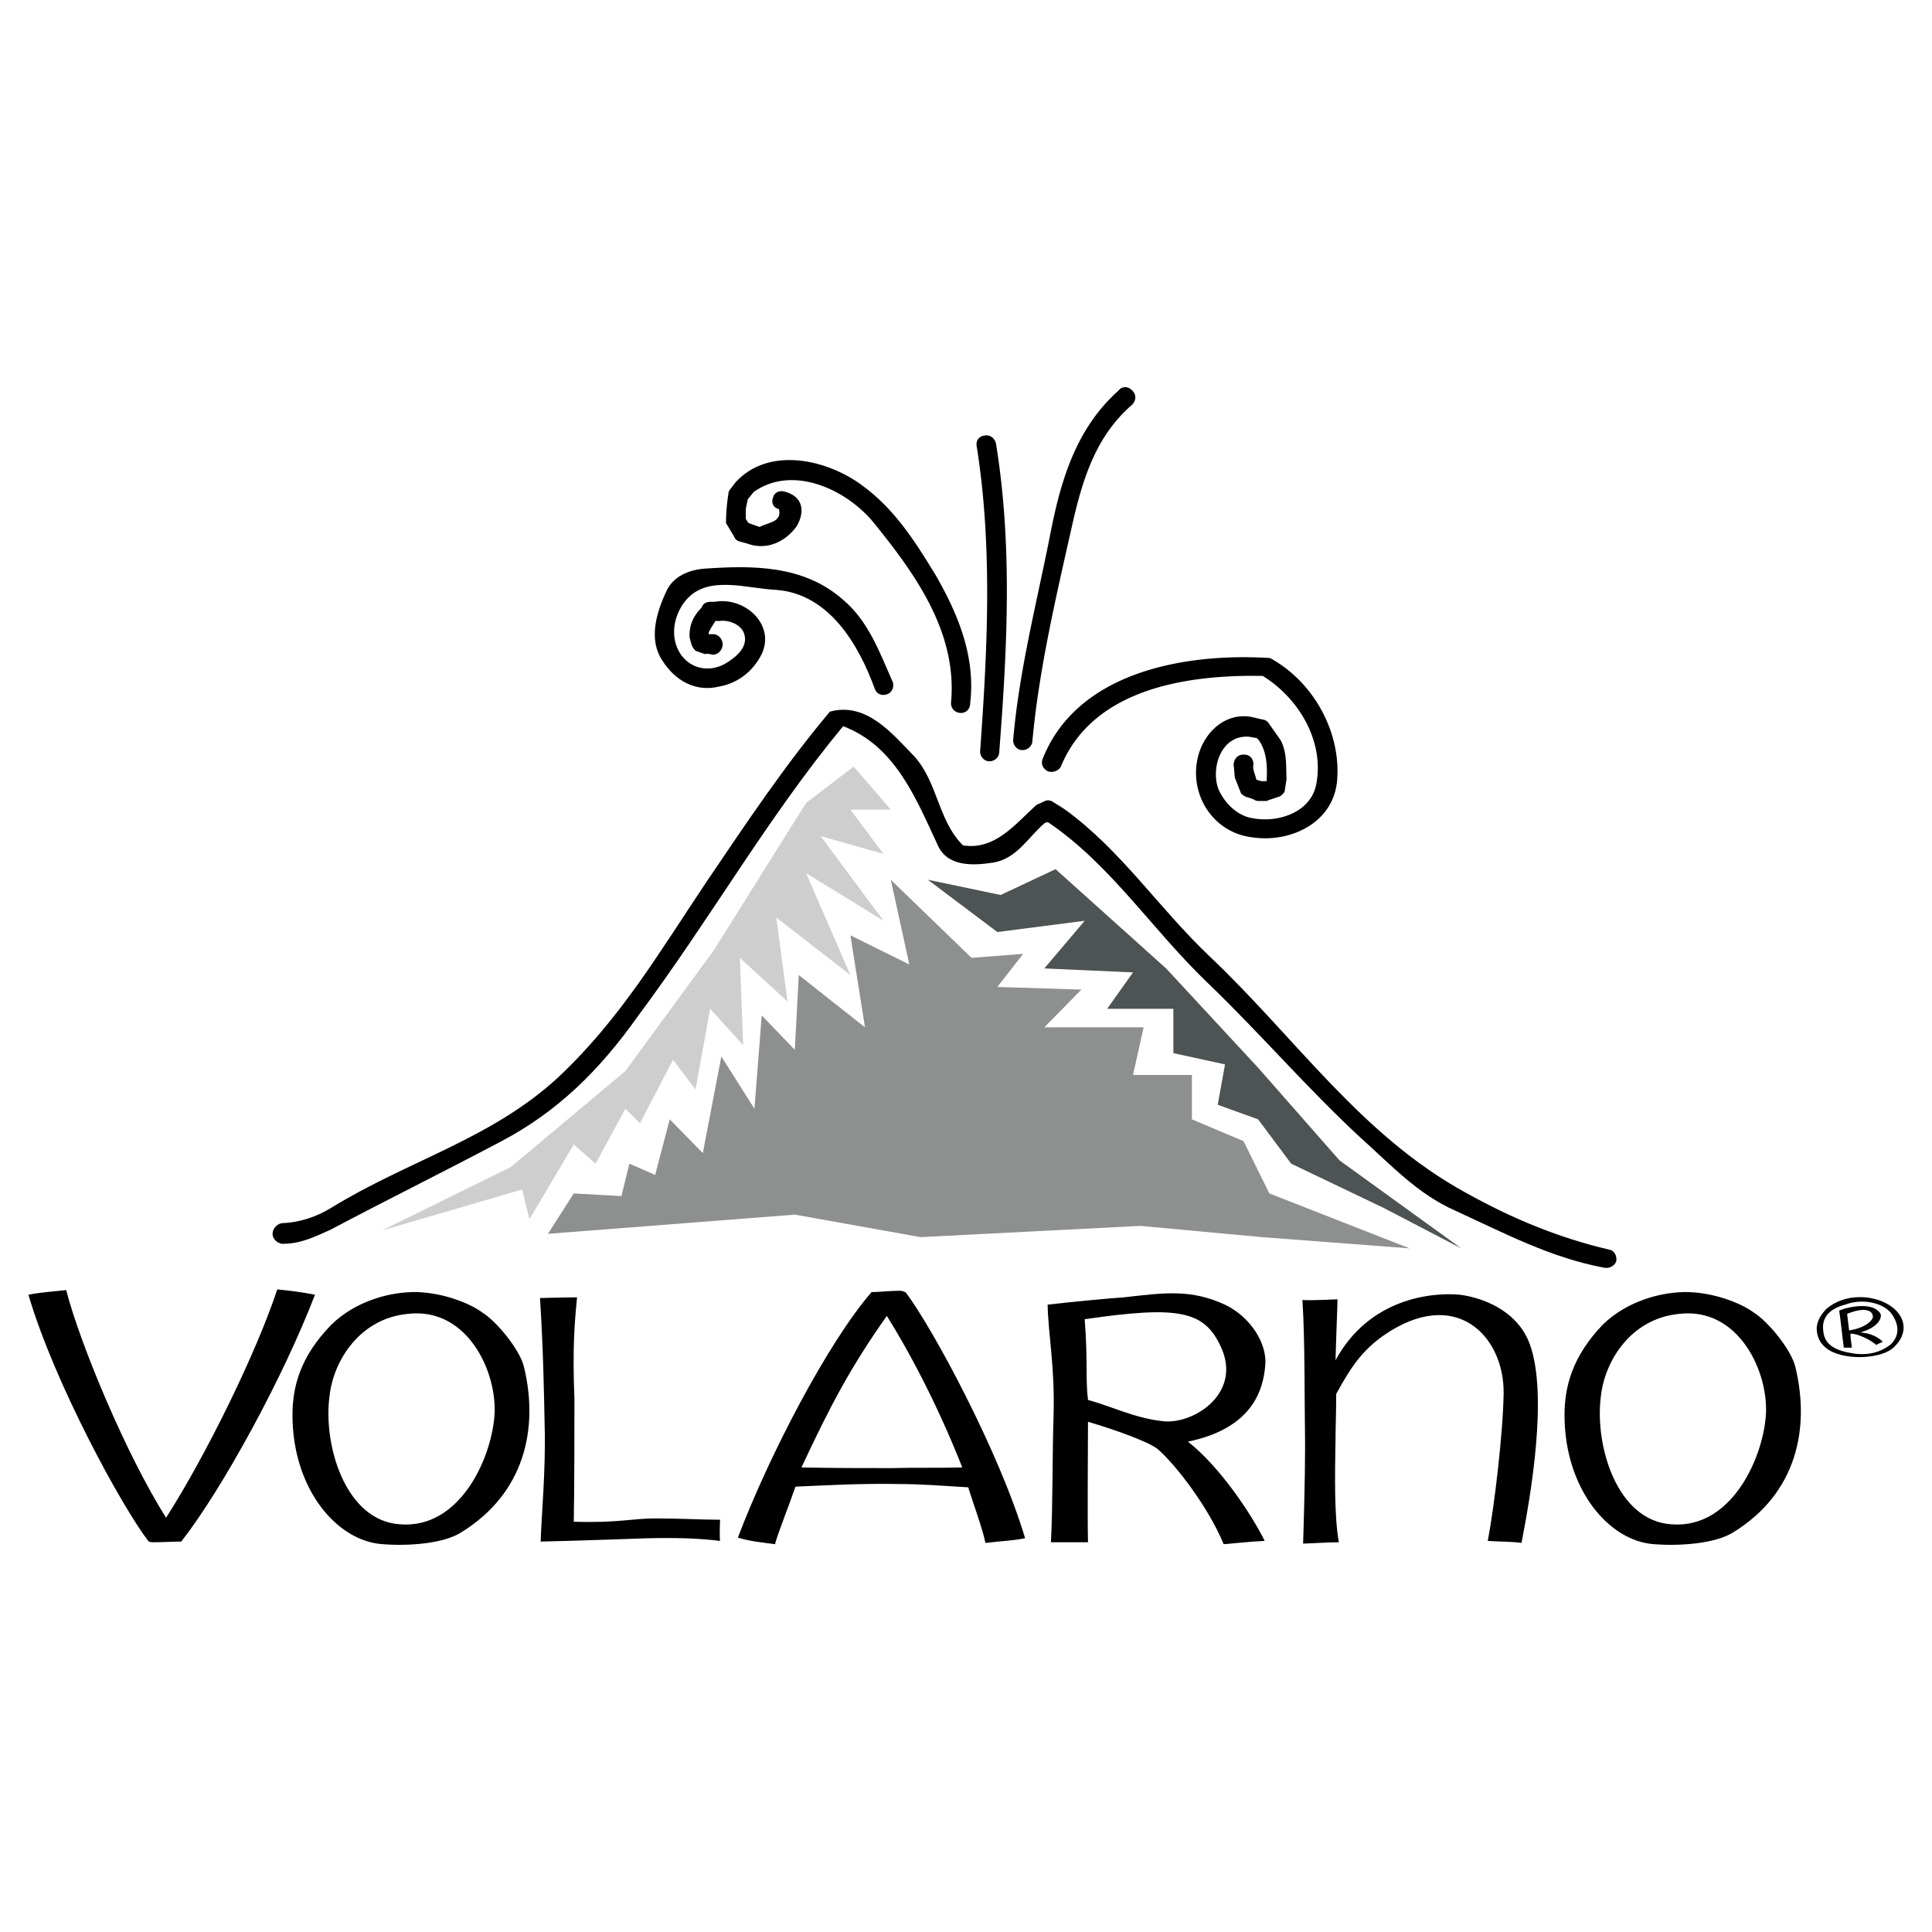 <svg xmlns="http://www.w3.org/2000/svg" width="2500" height="2500" viewBox="0 0 192.756 192.756"><g fill-rule="evenodd" clip-rule="evenodd"><path fill="#fff" d="M0 0h192.756v192.756H0V0z"/><path d="M18.088 153.803c-.792 0-1.783.066-2.773.066-.198 0-.396 0-.528-.133-2.642-3.434-9.377-15.781-11.952-24.562 1.387-.264 2.047-.264 3.764-.463 1.453 5.547 6.009 16.441 9.97 22.715 4.094-6.404 9.046-16.574 11.093-22.781 1.387.133 2.377.266 3.764.529-3.17 8.254-9.178 19.281-13.338 24.629zM46.019 152.879c-1.717 1.123-5.217 1.387-7.792 1.188-4.622-.264-9.046-5.545-9.046-12.875 0-2.773.727-5.811 3.896-9.047 2.377-2.311 5.811-3.301 8.583-3.234 3.104.131 5.613 1.387 6.472 2.047 1.386.857 3.763 3.697 4.16 5.48 1.453 6.074.066 12.544-6.273 16.441z"/><path d="M40.67 131.088c-4.754.463-7.396 4.623-7.792 8.188-.661 4.887 1.584 12.547 7.131 12.811 5.745.396 8.914-6.273 9.311-10.697.397-4.359-2.641-11.029-8.65-10.302z" fill="#fff"/><path d="M64.574 153.473s-7.264.264-10.631.33c.066-2.508.528-7.197.396-11.621-.066-3.301-.132-7.395-.462-12.678.595 0 2.179-.066 3.698-.066-.264 2.641-.462 5.15-.264 10.17 0 2.707 0 8.781-.065 12.215 4.49.133 5.811-.33 8.122-.33 2.377 0 4.754.131 6.471.131 0 .199-.066 1.52 0 2.113-2.115-.264-4.36-.331-7.265-.264zM98.314 153.936c-.264-1.387-1.32-4.227-1.715-5.547-2.377-.133-4.557-.33-7.132-.33-3.565-.066-7.065.131-10.103.264-.727 2.113-1.651 4.357-2.047 5.744-1.387-.197-2.377-.264-3.698-.66 3.103-8.188 8.98-19.479 13.338-24.496.792 0 1.849-.133 2.839-.133.131 0 .462.066.594.197 2.641 3.5 9.309 15.848 11.885 24.498-1.384.263-2.308.263-3.961.463z"/><path d="M88.477 131.287c-3.632 5.15-5.613 8.914-8.518 15.121 3.301.066 6.339.066 8.914.066 2.641-.066 4.358 0 7.131-.066-2.046-5.217-4.754-10.697-7.527-15.121z" fill="#fff"/><path d="M118.521 143.832c3.104 2.443 6.207 7 7.658 9.904-1.518.066-3.234.266-4.094.33-1.518-3.697-4.82-7.988-6.604-9.508-.924-.727-4.225-1.914-6.932-2.707 0 3.434-.066 8.848 0 12.018h-3.697c.197-3.83.131-8.781.264-12.678.131-4.887-.529-7.99-.596-11.027 2.246-.264 6.406-.66 7.594-.727 4.094-.463 6.736-.857 10.234.793 2.576 1.32 4.029 3.896 3.896 5.877-.195 2.707-1.385 6.405-7.723 7.725z"/><path d="M108.221 131.617c.33 4.225.066 6.074.33 8.055 2.244.596 4.555 1.783 7.395 2.113 2.971.396 7.791-2.574 6.01-7.064-1.653-3.963-4.161-4.491-13.735-3.104z" fill="#fff"/><path d="M151.801 153.936c-.859-.133-2.51-.133-3.367-.199.66-3.434 1.518-10.695 1.584-14.725.066-5.744-4.82-10.762-12.018-5.744-2.113 1.52-3.17 3.037-4.688 5.811 0 2.113-.066 3.104-.066 4.49-.066 3.697-.133 7.66.33 10.301-1.123 0-2.973.133-3.566.133.066-2.113.199-6.473.199-9.84-.066-3.895 0-10.432-.266-14.461 1.189.066 2.973-.066 3.5-.066 0 .596-.131 3.5-.197 6.076 3.367-6.207 9.641-6.801 12.414-6.537 2.047.264 5.744 1.453 6.998 5.018 1.783 5.082.067 14.989-.857 19.743zM172.93 152.879c-1.781 1.123-5.281 1.387-7.857 1.188-4.557-.264-8.98-5.545-8.98-12.875 0-2.773.727-5.811 3.83-9.047 2.377-2.311 5.811-3.301 8.584-3.234 3.104.131 5.613 1.387 6.471 2.047 1.387.857 3.764 3.697 4.16 5.48 1.452 6.074.132 12.544-6.208 16.441z"/><path d="M167.516 131.088c-4.754.463-7.395 4.623-7.791 8.188-.66 4.887 1.584 12.547 7.131 12.811 5.744.396 8.914-6.273 9.311-10.697.395-4.359-2.642-11.029-8.651-10.302z" fill="#fff"/><path d="M160.582 124.684c-5.084-1.189-9.705-3.104-14.328-5.68-10.498-5.744-16.971-15.451-25.555-23.572-5.15-4.887-8.848-10.631-14.525-14.725l-1.057-.66c-.264-.198-.596-.264-.859-.132l-.857.396c-2.113 1.915-4.16 4.556-7.33 4.028-2.509-2.509-2.509-6.339-4.886-8.914-2.18-2.245-4.755-5.415-8.387-4.425-4.49 5.349-8.188 10.895-12.216 16.838-4.82 7.197-8.716 13.867-14.923 19.677-6.669 6.141-14.923 8.254-22.648 13.008-1.519.924-3.17 1.453-4.953 1.52-.528.131-.924.66-.858 1.188.066.463.594.924 1.123.859 1.65 0 3.169-.727 4.622-1.387 5.745-3.037 11.225-5.746 16.97-8.783 5.679-2.971 9.905-7.131 13.734-12.545 7.33-9.839 12.876-19.744 20.47-28.922 5.217 1.981 7.264 7.198 9.509 12.018.99 1.98 3.433 1.915 5.48 1.584 2.377-.396 3.5-2.575 5.15-3.961l.264-.066.133.066c6.273 4.292 10.367 10.763 15.914 16.045 5.281 5.084 9.771 10.367 15.188 15.385 3.037 2.709 5.678 5.613 9.441 7.264 4.887 2.246 9.508 4.689 14.791 5.68.527.131 1.057-.133 1.254-.594.132-.53-.198-1.124-.661-1.19zM71.771 68.492c1.849-.331 3.368-1.519 4.226-3.236 1.387-2.971-1.717-5.744-4.688-5.216h-.396c-.396 0-.726.132-.858.462l-.066.132c-.792.792-1.254 1.717-1.188 2.971l.198.727c.066.198.198.396.396.594l.924.33c.264-.065.528 0 .792.066.528 0 .99-.462.99-1.057 0-.462-.396-.99-.924-.99h-.462v-.198c.132-.264.198-.396.331-.594l.33-.528h.396c.924-.132 2.113.331 2.443 1.188.528 1.387-.792 2.443-1.915 3.104-1.585.858-3.367.462-4.358-.925-1.188-1.717-.726-4.028.528-5.48 2.179-2.509 6.009-1.123 8.98-.99 5.217.396 8.188 5.348 9.839 9.904.198.528.792.727 1.32.462.462-.198.66-.858.396-1.321-1.255-2.839-2.377-5.943-4.887-8.056-3.962-3.5-9.112-3.434-13.866-3.104-1.585.132-3.104.792-3.764 2.245-1.057 2.245-1.783 4.886-.396 6.933 1.255 1.982 3.302 3.17 5.679 2.577z"/><path d="M73.818 54.031l.727.198c1.783.661 3.632 0 4.886-1.65.726-1.123.991-2.906-1.057-3.5-.528-.198-1.123 0-1.254.594-.198.528.066.99.594 1.123.33 1.321-1.123 1.321-1.915 1.783l-1.123-.396-.264-.396V50.73l.198-.924.594-.726c3.83-2.708 9.112-.331 11.886 2.971 4.292 5.283 8.452 11.093 7.792 18.093 0 .594.462.99.991.99s.924-.396.924-.99c.528-4.556-1.122-8.716-3.434-12.744-2.179-3.565-4.292-6.933-7.923-9.376-3.632-2.377-8.98-3.302-12.083.132l-.396.528c-.132.132-.198.264-.264.396l-.066.462a19.194 19.194 0 0 0-.198 2.641l.792 1.321c.131.329.329.46.593.527zM97.787 74.962c0 .528.396.99.924.99a.97.97 0 0 0 .99-.99c.793-10.301 1.322-20.536-.33-30.704-.131-.595-.66-.925-1.188-.793-.529.066-.859.528-.727 1.123 1.585 10.037 1.058 20.272.331 30.374zM101.947 74.831c.527.066 1.057-.396 1.057-.925.66-7.065 2.244-13.866 3.896-21.196 1.055-4.754 2.377-9.178 6.074-12.348.396-.462.396-.99 0-1.387-.396-.462-1.057-.462-1.387 0-4.293 3.83-5.811 9.112-6.867 14.659-1.387 6.934-3.037 13.338-3.633 20.14-.064.462.333 1.057.86 1.057zM104.061 75.623c-.266.595 0 1.057.461 1.32.529.198 1.123-.065 1.322-.462 3.234-7.857 12.744-9.178 20.139-9.046 3.631 2.245 6.141 6.537 5.348 10.763-.527 2.972-4.16 4.094-6.932 3.302-1.322-.462-2.312-1.585-2.84-2.773-.793-2.179.33-5.48 3.104-5.217l.727.132.197.198c.793 1.123.859 2.575.793 3.896v.198h-.529l-.264-.066c-.066 0-.131-.066-.197-.066l-.066-.066c-.066-.462-.396-.991-.264-1.453 0-.66-.463-1.056-1.057-.99-.529 0-.926.462-.926 1.057.066.33.066.792.133 1.254l.594 1.519c.133.198.463.396.793.462l.197.066.33.132c.199.132.332.132.529.132h.66c.066 0 .133 0 .197-.066l1.189-.396a1.58 1.58 0 0 0 .463-.462l.197-1.254c-.066-1.321.066-2.642-.594-3.896l-1.256-1.783c-.131-.132-.33-.264-.527-.264l-1.123-.264c-2.574-.462-4.621 1.453-5.281 3.764-1.057 3.764 1.32 7.792 5.414 8.254 3.631.528 7.857-1.32 8.385-5.415.529-4.82-2.178-10.037-6.668-12.48-8.387-.529-19.148 1.32-22.648 9.97z"/><path fill="#cecece" d="M38.095 122.768l12.876-6.338 11.424-9.575 8.848-12.083 9.178-14.659 4.754-3.632 3.698 4.292h-4.028l3.302 4.424-6.273-1.782 6.273 8.451-7.726-4.754 4.424 10.169-7.395-5.745 1.122 8.386-4.754-4.358.33 8.715-3.301-3.631-1.453 8.055-2.245-2.971-3.302 6.34-1.452-1.453-2.972 5.481-2.178-1.916-4.425 7.462-.726-2.972-13.999 4.094z"/><path fill="#4e5353" d="M105.314 86.716l-5.48 2.576-7.263-1.52 6.933 5.217 8.717-1.123-4.03 4.754 8.85.396-2.576 3.632h6.603v4.424l5.151 1.123-.727 4.028 4.028 1.453 3.302 4.424 9.244 4.423 7.725 4.028-12.148-8.781-8.123-9.245-9.178-9.905-11.028-9.904z"/><path fill="#8e8f8f" d="M88.873 87.772l8.055 7.792 5.152-.397-2.576 3.302 8.387.263-3.7 3.764h9.907l-1.057 4.756h5.875v4.424l5.152 2.178 2.575 5.216 13.998 5.481-14.725-1.121-12.148-1.123-21.923 1.123-12.546-2.246-24.63 1.916 2.576-4.03 4.754.264.792-3.234 2.575 1.123 1.453-5.547 3.302 3.367 1.848-9.641 3.302 5.217.726-9.31 3.302 3.433.396-7.461 6.603 5.215-1.453-9.177 5.877 2.906-1.849-8.453z"/><path d="M182.9 134.918c-1.32-.594-1.65-1.584-1.65-2.443.066-.727.396-1.254.924-1.848.992-.859 2.312-1.32 3.963-1.189 3.17.33 5.018 2.84 2.84 4.953-1.123 1.121-4.293 1.32-6.077.527z"/><path d="M184.09 130.164c-1.52.396-2.377 1.254-2.18 2.641.133 1.453 1.32 1.982 3.104 2.246 1.52.197 2.707-.199 3.633-.924.924-.926.791-1.982.131-2.973-.794-1.187-2.971-1.65-4.688-.99z" fill="#fff"/><path d="M187.193 134.191c-.463-.461-1.916-1.188-2.576-1.123 0 .463.133 1.059.133 1.387h-.793c-.131-.924-.33-2.904-.461-3.697.197-.064.33-.131.527-.197 1.52-.396 2.971-.396 3.566.461.197.266.066 1.322-1.982 1.916.662.066 1.453.197 2.246.924-.263.132-.462.199-.66.329z"/><path d="M184.287 131.088l.199 1.652c1.65-.266 2.311-.992 2.377-1.322 0-.791-.99-.99-2.576-.33z" fill="#fff"/></g></svg>